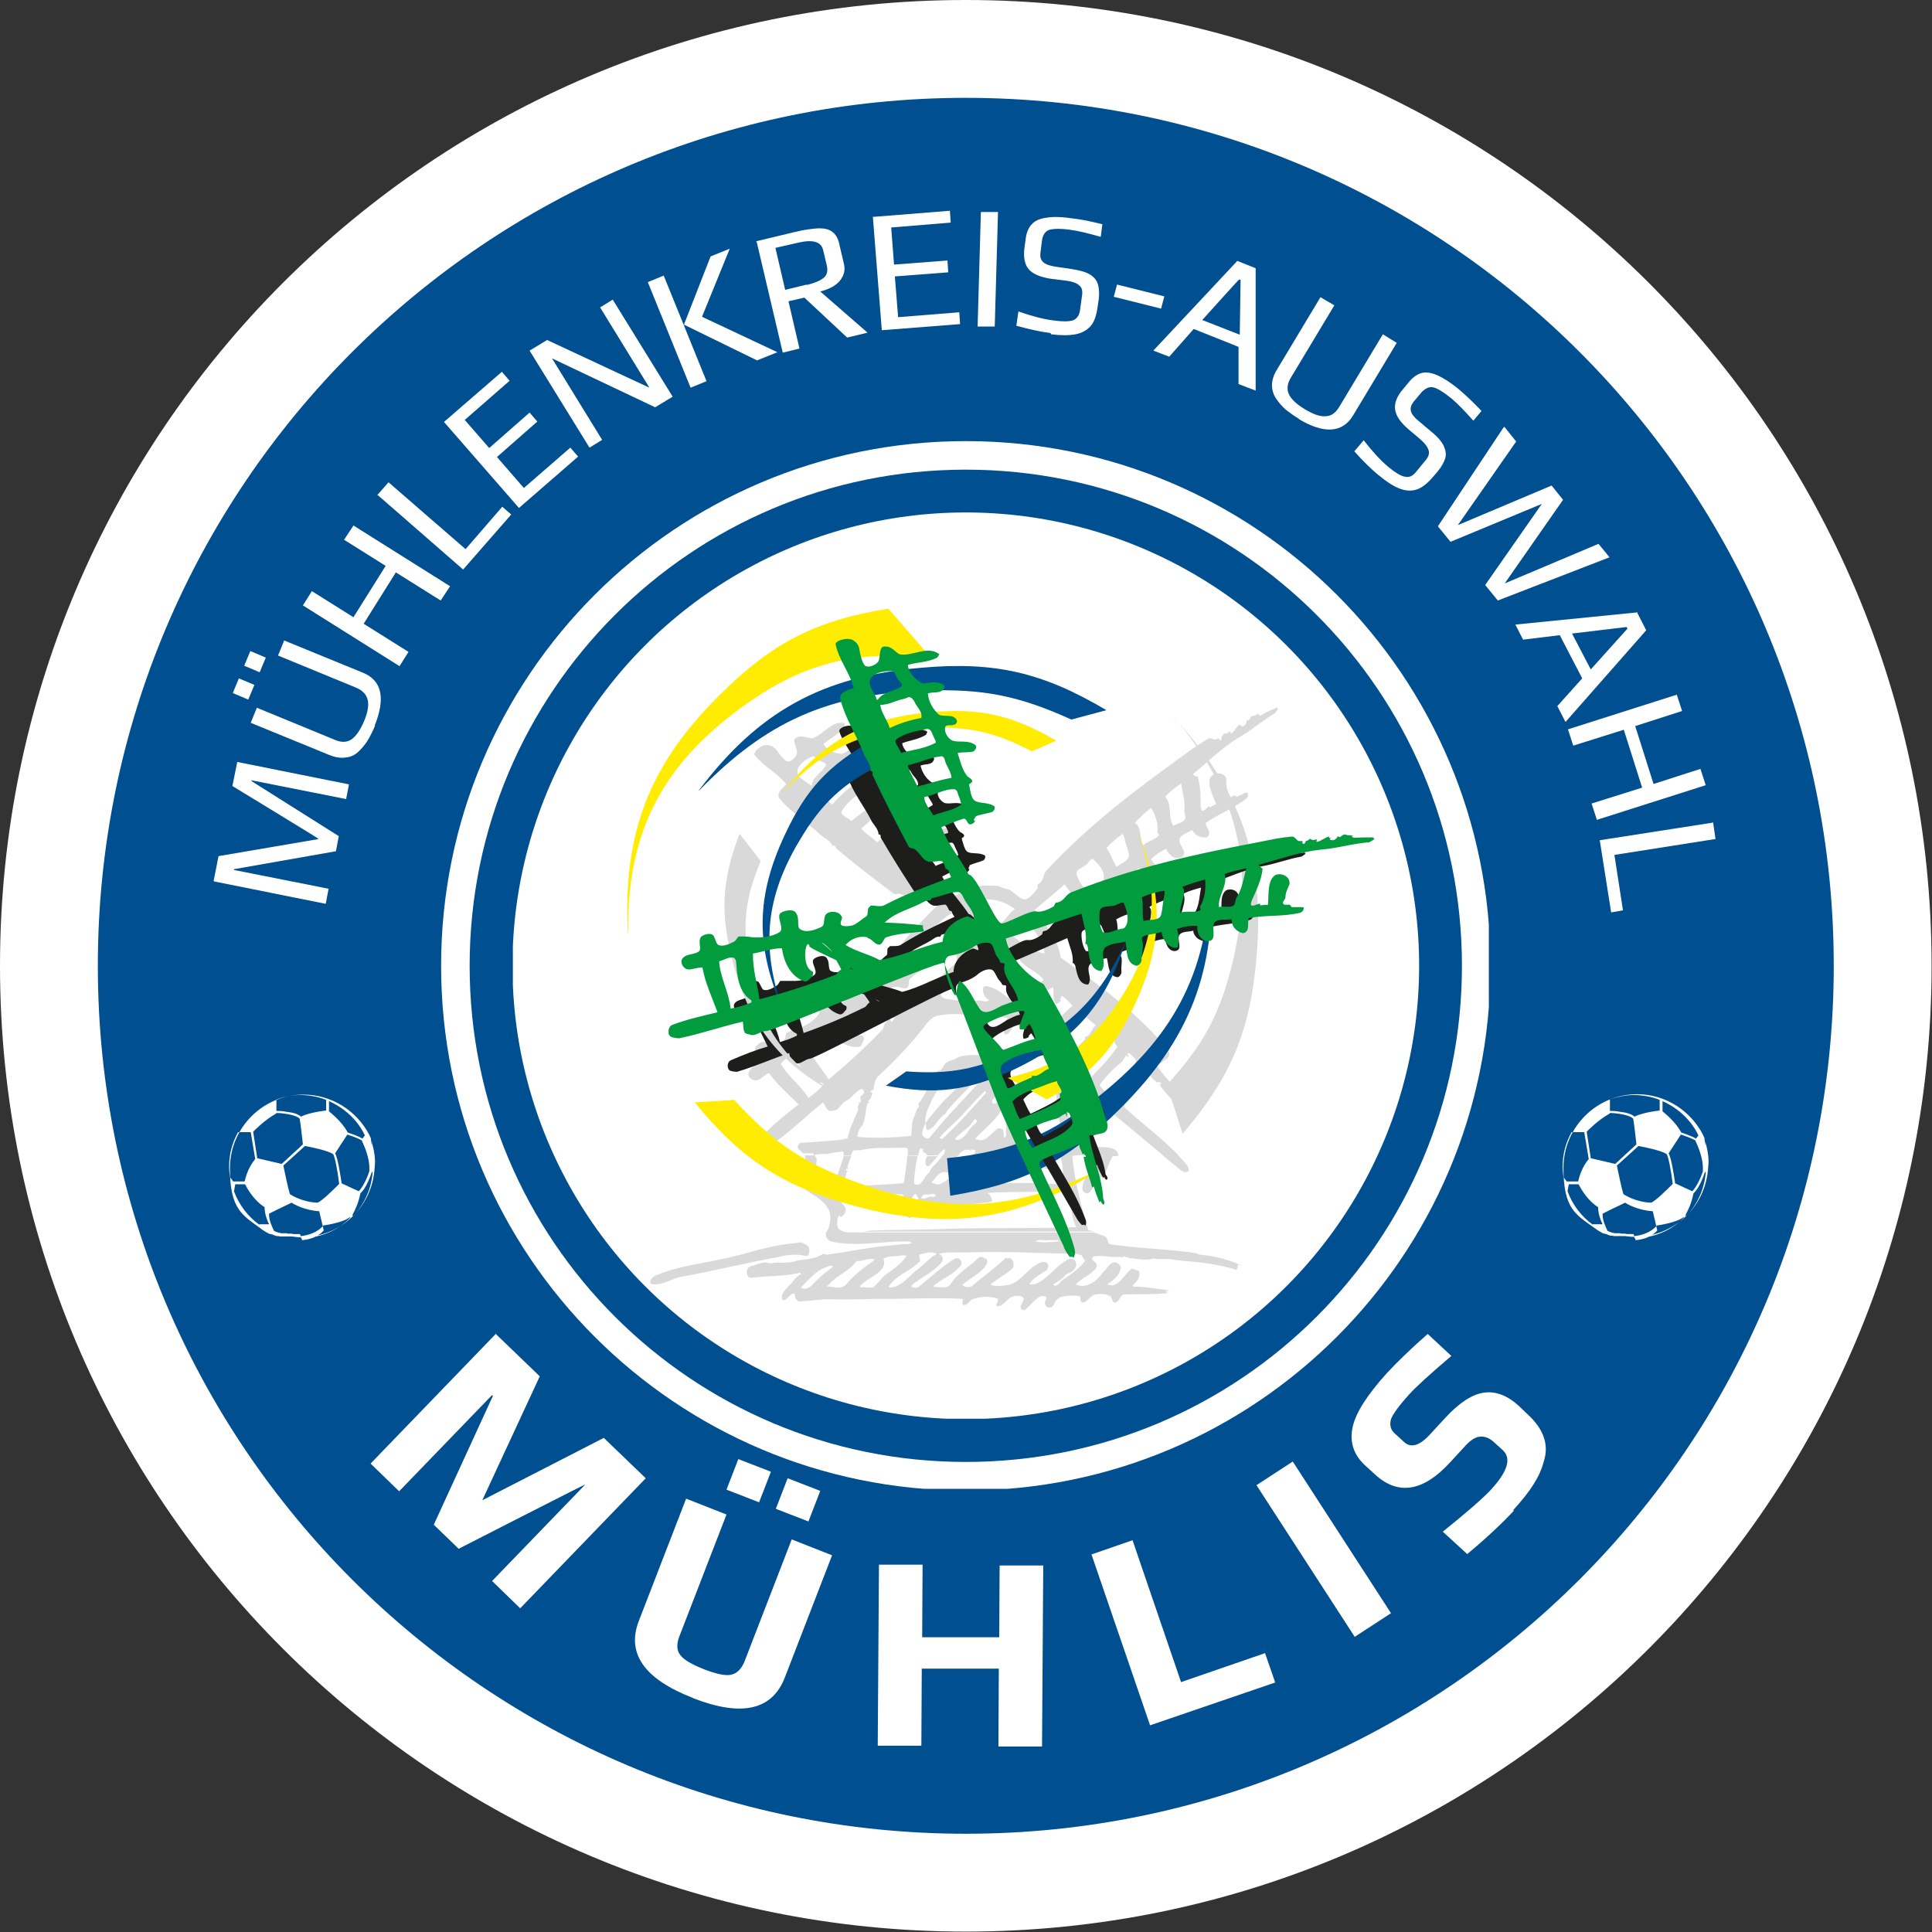 <?xml version="1.0" encoding="UTF-8"?>
<svg xmlns="http://www.w3.org/2000/svg" xmlns:xlink="http://www.w3.org/1999/xlink" id="Ebene_1" version="1.1" viewBox="0 0 473.9 473.9">
  <rect x="0" y="0" width="473.9" height="473.9" fill="#333333" stroke="none"/>
  <defs>
    <style>
      .st0, .st1, .st2 {
        fill: none;
      }

      .st3 {
        fill: #d9d9d9;
      }

      .st4 {
        fill: #1d1d1b;
      }

      .st1 {
        stroke-width: 24px;
      }

      .st1, .st2 {
        stroke: #fff;
      }

      .st2 {
        stroke-width: 14px;
      }

      .st5 {
        clip-path: url(#clippath-1);
      }

      .st6 {
        clip-path: url(#clippath-3);
      }

      .st7 {
        clip-path: url(#clippath-2);
      }

      .st8 {
        fill: #fff;
      }

      .st9 {
        fill: #009c3d;
      }

      .st10 {
        fill: #ffec00;
      }

      .st11 {
        fill: #004f90;
      }

      .st12 {
        clip-path: url(#clippath);
      }
    </style>
    <clipPath id="clippath">
      <rect class="st0" x="125.8" y="125.7" width="222.3" height="222.3"></rect>
    </clipPath>
    <clipPath id="clippath-1">
      <circle class="st0" cx="236.9" cy="236.9" r="111.2"></circle>
    </clipPath>
    <clipPath id="clippath-2">
      <rect class="st0" x="108.2" y="108.2" width="257" height="257"></rect>
    </clipPath>
    <clipPath id="clippath-3">
      <path class="st0" d="M236.9,108.2c-71.1,0-128.7,57.6-128.7,128.7s57.6,128.7,128.7,128.7,128.7-57.6,128.7-128.7-57.6-128.7-128.7-128.7Z"></path>
    </clipPath>
  </defs>
  <circle id="Blauer_Hintergrund" class="st11" cx="236.9" cy="236.9" r="224.9"></circle>
  <path id="Kontur_außen" class="st1" d="M236.9,12C112.7,12,12,112.7,12,236.9s100.7,224.9,224.9,224.9,224.9-100.7,224.9-224.9S361.2,12,236.9,12Z"></path>
  <g class="st12">
    <g class="st5">
      <path class="st8" d="M125.8,125.7h222.3v222.3H125.8V125.7Z"></path>
    </g>
  </g>
  <g class="st7">
    <g class="st6">
      <path class="st2" d="M236.9,108.2c-71.1,0-128.7,57.6-128.7,128.7s57.6,128.7,128.7,128.7,128.7-57.6,128.7-128.7-57.6-128.7-128.7-128.7Z"></path>
    </g>
  </g>
  <path id="Fußball_rechts" class="st8" d="M418.2,281s0,0,0-.1c0,0,0,0,0-.1s0,0,0-.1c0,0,0,0,0-.1,0,0,0,0,0-.1,0,0,0,0,0-.1,0,0,0,0,0-.1,0,0,0-.1,0-.2,0,0,0,0,0,0,0,0,0,0,0,0,0,0,0,0,0,0,0,0,0,0,0,0,0-.1,0-.3-.1-.4,0,0,0,0,0,0,0,0,0,0,0-.1,0,0,0-.1,0-.2,0,0,0-.1,0-.2-.1-.3-.3-.6-.4-.9-3-5.8-9.1-9.9-16.1-9.9-10,0-18.1,8.1-18.1,18.1s3,11.4,7.6,14.7c0,0,0,0,0,0,.5.4,1,.7,1.5,1,0,0,.1,0,.2.1.1,0,.2.1.3.2,0,0,0,0,0,0,0,0,.2,0,.3.1h0c0,0,0,0,0,0,0,0,.1,0,.2,0,0,0,.2,0,.2.1,0,0,.1,0,.2,0,.1,0,.3.1.4.2,0,0,.2,0,.3.1.1,0,.2,0,.3.1,0,0,.2,0,.2,0,0,0,.1,0,.2,0,.1,0,.3,0,.4.1,0,0,0,0,.1,0,0,0,.2,0,.3,0,0,0,0,0,.1,0,0,0,.2,0,.2,0,0,0,.2,0,.2,0,0,0,.2,0,.3,0,0,0,.2,0,.2,0,0,0,0,0,.1,0,.1,0,.2,0,.3,0,0,0,.2,0,.2,0,0,0,.1,0,.2,0,0,0,0,0,0,0,0,0,0,0,.1,0,0,0,0,0,0,0,0,0,.1,0,.2,0,.1,0,.2,0,.3,0,.8.1,1.6.2,2.4.2h0c9.6,0,17.5-7.5,18-17.1h0c.3-2.2-.2-4.5-.7-6.2ZM416.6,278.5l-.6.8c-.9-.6-3-1.3-3.6-1.5-.9-1.7-2.5-3.5-4.6-5.2v-2.5c3.8,1.7,7,4.6,8.8,8.4ZM408.8,283.1c.4.4,1.1,4,1.5,7.3-1.2,1.2-4.2,4.2-5.3,4.6-3.8-.1-6.7-2-6.8-2.1h0c-.4-1.2-1.4-6-1.6-7l5.3-4.8c1.7.3,5.9,1.2,6.9,2h0ZM395.1,269.6c1.8-.6,3.7-1,5.7-1s4.4.4,6.3,1.2v2.6c-3.6.4-5.6,1.2-6.2,1.5-.6-.6-1.8-1-3.6-1.2-1-.2-1.9-.2-2.4-.2v-2.8ZM394.8,273c1.4,0,4.9.4,5.8,1.4.2.9.7,5.4.8,6.3l-5.2,4.8-6-1.4-1-6.5c.5-.5,2.7-2.8,5.7-4.5ZM383.5,288.8c-.1-.9-.2-1.8-.2-2.7,0-3.1.8-5.9,2.2-8.4h3.1s1.1,6.6,1.1,6.6c-.5.6-1.9,2.4-2.6,5.5h-2.8c0,0-.8-1.1-.8-1.1ZM390.7,300.4c-2.8-2-5-4.9-6.2-8.2l.3-1.7h2.4c.6,1.1,2.2,4,4.8,5.6,0,1.6.6,3.2,1.1,4.2h-2.4ZM400.7,302.7h0c0,0-.1,0-.2,0,0,0-.2,0-.2,0,0,0-.1,0-.2,0,0,0-.2,0-.2,0,0,0,0,0-.2,0,0,0,0,0,0,0,0,0-.2,0-.3,0-.2,0-.5,0-.8-.1,0,0-.1,0-.2,0,0,0-.1,0-.2,0,0,0-.1,0-.2,0,0,0-.1,0-.2,0-.1,0-.3,0-.4-.1,0,0-.2,0-.3,0,0,0-.2,0-.2,0,0,0-.2,0-.2,0,0,0-.1,0-.2,0,0,0-.1,0-.2,0,0,0-.1,0-.2,0,0,0,0,0,0,0,0,0,0,0,0,0-.1,0-.2,0-.3-.1,0,0,0,0-.1,0,0,0,0,0-.1,0,0,0,0,0,0,0,0,0,0,0-.1,0-.1,0-.3-.1-.4-.2,0,0-.1,0-.2,0,0,0,0,0,0,0,0,0,0,0,0,0,0,0,0,0,0,0-.1,0-.3-.2-.4-.2,0,0,0,0,0,0,0,0-.1,0-.2-.1,0,0,0,0,0,0h0s0,0,0,0c-.4-.9-1.3-2.6-1.2-4.2l2-1h0c1.4-.7,3-1.4,3.5-1.7.6.4,3.3,1.9,6.8,2.1.3,1.3,1,4.1,1.1,4.7-.3.4-1.8,2.1-5.3,2.4ZM400.9,303.7v-.5c3.6-.4,5.1-2.1,5.5-2.6.8-.1,5.1-.8,6.6-2.1v.2c-3,3.1-7.3,5-12.1,5ZM410.9,290.3c-.2-1.4-.9-6.2-1.6-7.4l3-4.6c1.6.5,3.3,1.2,3.6,1.5,0,0,0,.2.1.3.5,1.1,1.7,3.9,1.7,6.3h0c0,.3,0,.5,0,.7v.2s0,0,0,0c-.4,1.3-1.5,3.8-2.6,4.9-1.1-.5-3.5-1.6-4.1-1.9ZM413.5,298.3v-.2c-.1,0,0-.1,0-.2.6-1.1,1.4-2.7,1.9-5.2,1.5-1.3,2.6-4.6,2.8-5.2h.2c-.3,4.2-2.1,8-4.8,10.8Z"></path>
  <path id="Fußball_links" class="st8" d="M91.1,281s0,0,0-.1c0,0,0,0,0-.1s0,0,0-.1c0,0,0,0,0-.1,0,0,0,0,0-.1,0,0,0,0,0,0,0,0,0,0,0,0,0,0,0,0,0-.1,0,0,0-.1,0-.2,0,0,0,0,0,0,0,0,0,0,0,0,0,0,0,0,0,0,0,0,0,0,0,0,0-.1,0-.3-.1-.4,0,0,0,0,0,0,0,0,0,0,0-.1,0,0,0-.1,0-.2,0,0,0-.1,0-.2-.1-.3-.3-.6-.4-.9-3-5.8-9.1-9.9-16.1-9.9-10,0-18.1,8.1-18.1,18.1s3,11.4,7.5,14.7c0,0,0,0,0,0h0c0,0,.6.5,1.5,1,0,0,.1,0,.2.1,0,0,.2.1.3.2,0,0,0,0,0,0,0,0,.2,0,.3.1h0c0,0,0,0,0,0,0,0,.1,0,.2,0s.2,0,.2.1c0,0,.1,0,.2,0,.1,0,.3.1.4.2,0,0,.2,0,.3.1.1,0,.2,0,.3.1,0,0,.2,0,.2,0,0,0,.1,0,.2,0,.1,0,.3,0,.4.1,0,0,0,0,.1,0,0,0,.2,0,.3,0,0,0,0,0,.1,0,0,0,.2,0,.2,0,0,0,.2,0,.2,0,0,0,.2,0,.3,0,0,0,.2,0,.2,0,0,0,0,0,.1,0,.1,0,.2,0,.3,0,0,0,.2,0,.2,0,0,0,.1,0,.2,0,0,0,0,0,0,0,0,0,0,0,.1,0,0,0,0,0,0,0,0,0,.1,0,.2,0,.1,0,.2,0,.3,0,.7,0,1.4.2,2.2.2h.3c9.6,0,17.5-7.5,18-17.1h0c.3-2.2-.2-4.5-.7-6.2ZM89.5,278.5l-.6.8c-.9-.6-3-1.3-3.6-1.5-.9-1.7-2.5-3.5-4.6-5.2v-2.5c3.8,1.7,7,4.6,8.8,8.4ZM81.7,283.1c.4.4,1.1,4,1.5,7.3-1.2,1.2-4.2,4.2-5.3,4.6-3.8-.1-6.7-2-6.8-2.1h0c-.4-1.2-1.4-6-1.6-7l5.3-4.8c1.7.3,5.9,1.2,6.9,2h0ZM68,269.6c1.8-.6,3.7-1,5.7-1s4.4.4,6.3,1.2v2.6c-3.6.4-5.6,1.2-6.2,1.5-.6-.6-1.8-1-3.6-1.2-1-.2-1.9-.2-2.4-.2v-2.8ZM67.7,273c1.4,0,4.9.4,5.8,1.4.2.9.7,5.4.8,6.3l-5.2,4.8-6-1.4-1-6.5c.5-.5,2.7-2.8,5.7-4.5ZM56.4,288.8c-.1-.9-.2-1.8-.2-2.7,0-3.1.8-5.9,2.2-8.4h3.1s1.1,6.6,1.1,6.6c-.5.6-1.9,2.4-2.6,5.5h-2.8c0,0-.8-1.1-.8-1.1ZM63.6,300.4h0c-2.8-2-5-4.9-6.2-8.2l.3-1.7h2.4c.6,1.1,2.2,4,4.8,5.6,0,1.6.6,3.2,1.1,4.2h-2.4ZM73.6,302.7h0c0,0-.1,0-.2,0,0,0-.2,0-.2,0,0,0-.1,0-.2,0,0,0-.2,0-.2,0,0,0,0,0-.2,0,0,0,0,0,0,0,0,0-.2,0-.3,0-.2,0-.5,0-.8-.1,0,0-.1,0-.2,0,0,0-.1,0-.2,0,0,0-.1,0-.2,0,0,0-.1,0-.2,0-.1,0-.3,0-.4-.1,0,0-.2,0-.3,0,0,0-.2,0-.2,0,0,0-.2,0-.2,0,0,0-.1,0-.2,0,0,0-.1,0-.2,0,0,0-.1,0-.2,0,0,0,0,0,0,0,0,0,0,0,0,0-.1,0-.2,0-.3-.1,0,0,0,0-.1,0,0,0,0,0-.1,0,0,0,0,0,0,0,0,0,0,0-.1,0-.1,0-.3-.1-.4-.2,0,0-.1,0-.2,0,0,0,0,0,0,0,0,0,0,0,0,0,0,0,0,0,0,0-.1,0-.3-.2-.4-.2,0,0,0,0,0,0,0,0-.1,0-.2-.1,0,0,0,0,0,0h0s0,0,0,0c-.4-.9-1.3-2.6-1.2-4.2l2-1h0c1.4-.7,3-1.4,3.5-1.7.6.4,3.3,1.9,6.8,2.1.3,1.3,1,4.1,1.1,4.7-.3.4-1.8,2.1-5.3,2.4ZM73.8,303.7v-.5c3.6-.4,5.1-2.1,5.5-2.6.8-.1,5.1-.8,6.6-2.1v.2c-3,3.1-7.3,5-12.1,5ZM83.8,290.3c-.2-1.4-.9-6.2-1.6-7.4l3-4.6c1.6.5,3.3,1.2,3.6,1.5,0,0,0,.2.1.3.5,1.1,1.7,3.9,1.7,6.3h0c0,.3,0,.5,0,.7v.2h0c-.4,1.3-1.5,3.8-2.6,4.9-1.1-.5-3.5-1.6-4.1-1.9ZM86.5,298.3v-.2c-.1,0,0-.1,0-.2.6-1.1,1.4-2.7,1.9-5.2,1.5-1.3,2.6-4.6,2.8-5.2h.2c-.3,4.2-2.1,8-4.8,10.8Z"></path>
  <g id="Mühle">
    <path class="st3" d="M202.6,302.4c0,0,0,.2,0,.3,0,.4,0,.8.3,1.1s.5.6.9.7c6.2,1.4,12.1,0,18.3,0,.6,0,1.2,0,1.6.4-1.1.5-2.3.1-3.3.4-2.3.3-4.8.4-7.1.8l-4.4.7c-1.9.4-3.8.6-5.7.9-.2.2-1-.1-1.2-.2-2,1.4-4.3,1.3-6.4,1.7-1.5.5-3,.6-4.6.5-1-.1-1.9.4-2.9,0-1.2-.2-2.3.5-3.6.8-.4,0-.8.3-1.1.7-.6,1.2,0,2.4,1.2,2.2,4-.5,7.8-.3,11.6-1.2.2,0,.4.3.2.4-1.1.5-1.6,1.4-2.3,2.2-1,1.1-2.5,2.2-2.3,3.6.4,1.7,1.8-1,2.8-1.1.6-.1.3.7.5,1.1.3.7,1.1,1,1.5.8,2.5-.1,4.8-.6,7.2-.5,5.3.2,10.3-.2,15.6-.1,5.6-.1,11.1-.3,16.6,0,.6,0-.4,1.6.4,1.5,1,.1,1.6-1.4,2.4-1.5,1.9-.6,4-.7,5.8-.1.8.3-.9,1.9.2,1.9,1.2,0,2-1.6,3.4-2.3.9-.3,2.1-.4,2.7.1.7.7-.8,1.7-.5,2.8.2.2.8.5,1,.3,1.4-1.1,2.4-2.6,3.9-3.4.4,0,1.2,0,1.4.4,0,.4-.5,1-.4,1.4.1.8.7,1.1,1.5,1,.7-.3.8-1.2,1.2-1.7.5-.4.9-.9,1.8-1,1.3-.2,2.6-.3,3.9-.1.6,0,0,1,.6,1.5.2.2.6,0,.8,0,.9-.5,1.4-1.5,2.3-1.8,1.3-.3,2.7-.3,3.9.3.6.3.4,1.9,1.4,1.6.9-.3,1.1-1.9,2.1-2,3.9-.1,7.8.1,11.5-.4-.6,0-1.1.3-1.2-.3,0-.4.6,0,.7-.3-2.8-.3-5.6-.9-8.7-.9-.2,0-.2-.2-.2-.4.9-.7,1.7-1.8,1.6-2.9,0-.2-.1-.8-.7-.7-.4,0-.8-.5-1.2-.4-2,1.4-3.3,5.1-6,3.8,1.6-1,2.9-2.1,3.3-3.9,0-.8-.5-1.1-1.1-1.4-1.2-.4-2,1-2.7,1.9l-.5.4c-1.5,2.3-4.2,4.2-6.7,3.1,1.4-1.7,3.8-2.4,5-4.1.5-1-.4-1.5-1-2,0-.2-.1-.6.3-.8,2.1-.4,4.1.3,6.1.1.2,0,.8-.1,1,.3,0-.2,0-.4.3-.4.6,0,1.2.4,1.6.4,1.8.2,3.6.6,5.3.2.7-.3,1.4.2,2,0,1.2,0,2.3,0,3.5.2l2.4.3c4.5.3,8.7.9,13,2.2q0-.2,0-.4c.1-.2.3-.3.5-.2-.3-.1-.4-.3-.4-.4.3-.6.6,0,1.2,0-3.2-1.5-6.6-2.4-10.1-2.7-.4,0-.8-.3-1.2-.4-7-1.1-14-1.1-21.1-2.2-.6,0-.4-1.5-1.4-2-.8-.3-1.7-.6-2.6-.9h-57c-1,0-2.1,0-3.1,0h-5.9ZM259.5,304.5c-1.9.2-3.7.4-5.5,0,.9-.7,1.9-.1,2.9-.3.8-.1,1.6.2,2.5-.1,0,.2.8.5.2.4ZM196.4,315.9c1.9-2,3.6-4.1,6.1-5,.7-.3,1.3-.7,1.9-.2-1.4,1-2.7,2-3.9,3.2-1.2,1.1-2.2,2.8-4.1,2ZM203,315.7c-.6,0,.3-.6.5-.8,1.9-2.2,4.9-3.1,6.6-5.6,1.6.2,3.2-1,4.5-.3-2.5,1.8-5,3.6-6.9,5.9-1.2,1.5-3.2.8-4.8.6h0ZM214.5,315.6c-.7.5-2,0-3.3.2-.2,0-.2-.2-.2-.4,1.9-2.2,6.9-3.3,5.7-6.7,1.5-.8,3.1-.4,4.8-.8.2,0,1,.1.8.3-1.3,1.9-3.2,3.1-5.1,4.5-1.1.9-1.9,2.2-2.8,2.9h0ZM219.6,315.6c-.4.1-1.9.4-1.6,0,1.8-2.9,5.2-3.7,7.5-6.1.5-.6-.4-1.7.2-1.8,1.3-.3,2.8-.9,4.1-.1-1.7.8-3,2.5-4.5,3.6-2,1.4-3.3,3.5-5.7,4.4h0ZM260.2,314.5c-.5.4-1.2,1.3-1.9.6.9-.7,2.2-1.2,3-2.3.3-.4.9-.5,1.3-.7.7-.4,1.1-1,1.4-1.7,0-.6-.2-1.5-1-1.6-.6,0-1.1,0-1.5.4-2.9,1.7-4.7,4.8-7.7,5.8-.4.1-1.5.2-1.2-.2.8-1.3,2.5-2.2,4.1-3.2.3-.4.5-1,.4-1.4-.8-1.5-2.7-.1-3.8.6-2,1.6-3.5,3.9-6.1,4.4-1.5.2-2.9.5-4.3-.1,1.8-1.4,3.6-2.4,5.4-3.9.2-.2.3-.4.3-.6,0-.2,0-.5,0-.7,0-.2-.1-.5-.2-.7-.1-.2-.3-.4-.5-.5-.4-.3-.9.3-1-.3-2.5,2.4-5.5,4.5-8.2,6.8-.5.6-1.7.8-2.7,0,1.9-1.8,4.6-2.7,5.9-5,.3-.4.4-1.4-.2-1.5-.6-.3-1.3-.8-2.1.2-2.3,2.2-4.9,3.5-6.5,6.2-1,1.1-2.5.5-3.8.6-.2,0-.4-.3-.2-.4,2.3-1.8,4.8-2.7,6.6-4.9.5-.8-.3-2.3-1.6-1.6-3.1,1.9-5.7,4.4-8.6,6.7-.3.4-1.1.5-1.7.2-.2,0-.4-.3-.2-.4,2.5-2.2,5.5-3.2,7.5-5.9.5-.8-.2-1.5-.8-1.9,2.3-.5,4.7-.2,7.2-.3,9.3-.3,18,.2,27,.4.2,0,.2.2.2.4,0-.2.2-.2.4-.2.6.3.5,1.1,1.1,1.4-1.7,2.3-3.9,3.6-6.2,5.2h0Z"></path>
    <path class="st3" d="M197.3,283.4c.6.6,0,2,0,3-.3.6-1-.1-1.4,0-.9.3-1.2,1.5-.9,2.4.7,1.3,1.8,2.3,2.9,3.2,2.1,1.5,4.2,2.4,5.4,4.8.7,1.3.3,2.9,0,4.3,0,.3-.5.8-.6,1.3h5.9c-.9,0-1.7-.3-2.5-.7-1-.5-.9-2.4-.4-3.5.2,0,.4.1.6.3.4-.2.7-.5.9-.9.2-.4.3-.8.2-1.2-.3-.9-1.3-1.4-1.2-2,0-2.5,1-4.6,1.5-7,.2,0,.2.2.2.4,0-.2,0-.4,0-.6-.2,0-.4,0-.4-.3s.4-.2.6-.1c-.4-.5-.1-.8,0-1.2.2-.7.4-1.4.8-2.1h-1.9c-1,3-2,5.8-2.6,8.8,0,.4-.6.1-.8,0-.9-1.1-2.5-1.3-3.2-2.6-.8-1.7,0-3.7-.1-5.6l-.5-.7h0-2.4,0ZM222.6,283.4c-.2,2.3-.6,4.5-.9,6.8-4.6.5-9.1.3-13.5,1.2-.3.2-.7.4-.9.7-.3.8,0,1.8.6,1.9,1.8.6,3.7-.4,5.6-.5,2.7,0,5.2-.8,7.8-.5.4,0,.3.7.3,1.1.2.4.5.7.9,1.1-1.1.5-1.5,1.9-.7,2.6.6.5,1.1,1.2,1.7.8.4-.4.8-.7,1.3-.9,6-1.9,12.1-2,18.4-2.9.4-.2-.2-1.7-1-2.2,6.4-.4,12.7,0,19.2-.7,1.5,2.8,1.1,6.3,2.6,9.1-10.5.4-20.7.1-31.4.4-6.2.3-11.9.2-18.1.4-1,0-2,.2-3,.3h57c-.5-.1-1-.3-1.6-.4-1.7-6-3.4-12.1-3.9-18.5h0s-3.2,0-3.2,0c1.2,2,.6,4.3,1.3,6.6,0,.2,0,.8-.3.8-8.5-.8-16.8-.2-25.4-.4-.2,0-.4-.3-.2-.4,1.1-.9,1.9-1.8,2.8-2.9.4-.2.9-.7,1.4-1.3.5-.6,1.1-.9,1.6-1.4.2-.3.4-.6.6-.8h-3.6l-.2.2c-2.3,2.4-3.9,5.1-6.7,6.6-.4.3-.9.4-1.3.3s-.9-.2-1.3-.5c.9-.9,1.7-2.3,2.8-2.5.8-.1,2,.5,2.3-.3.3-.6-.6-1.7,0-2.3.4-.5.9-1,1.3-1.5h-3.7c-.7,1.1-1.6,2-2.6,3-.2.2-.3.6-.5,1-.5.6-1.2,1.1-1.5,1.9-.3.4-.8,1.2-1.4,1.3-.4,0-.8.1-1-.5.1-2.2.4-4.4.9-6.6h-2.7,0ZM227.5,283.4c0,0,0,.1,0,.2-.3.3-.5.7-.5,1.1,0,.4,0,.8.2,1.2.6.5,1.1-.3,1.5-.8.5-.6.9-1.1,1.4-1.5h-2.6ZM243.2,283.4c-.6,1.6-.9,3.9,1,4.3,0-.2,0-.4.3-.4,1.2.3.4,1.9,1.5,2.4,0-.4.6,0,.7-.3.8-2,.5-4.3,1.5-6h-4.9,0ZM255.3,283.4c.1,1.4.1,3.2,1.5,3.3.8.1,1.4-1.5,1.5-2.5-.1-.3-.2-.6-.3-.9h-2.7ZM267.6,283.4c.6.1,1.2.3,1.8.4.4,0,.1.6,0,1-1.3,2.3-4,4-3.9,6.9,0,.3.2.6.5.8.3.2.5.3.9.2,1.1-.7,1.5-2.1,2.2-3,.8-.6,1.5-1.4,2.1-2.2.6-1.2.9-2.4,1.5-3.5,0-.6,1.3-.3,1.5-.6h-6.5ZM285.2,283.4c1.1.9,2.2,1.8,3.3,2.7.7.7,1.4,1.2,2.3,1.5.2,0,.5-.6.8-.1,0-.7-.1-1.4-.6-1.9-.7-.8-1.3-1.5-2-2.2h-3.8ZM225.4,294c-.4.2-.9.5-1.3.5-.2,0-.4-.3-.4-.5.3-.6.3-1.2,1-1.1.2.2.3.9.7,1.1ZM227.1,293c.6.1,1.1,0,1.7-.2.3,0,.6.3.8.5-.5.4-1.1.3-1.5.2l-1.3.5c-.2,0-.8.1-.8-.3.3-.4.5-.8,1.1-.7h0Z"></path>
    <path class="st3" d="M199.6,283.4c1.3-.6,2.6-.1,4.1-.5,1.1-.3,1.9-.2,2.9-.5,0,0,.4.3.4.5s-.1.3-.2.5h1.9c.1-.3.3-.6.4-.9.3-.6,1.3-.2,2.1-.4,3.4-.8,6.6-.4,10.1-.6.6,0,1.4,0,1.4.4,0,.5,0,1-.1,1.5h2.7c0-.5.2-1,.3-1.5,0-.2.4-.2.6-.1.4,0,.2.4.1.6.3.4,1.2.6,1.1,1h2.6c.5-.5.9-.9,1.4-1.4.2-.2.4,0,.4.3-.1.4-.3.8-.5,1.2h3.7c.8-1.1,1.8-2,3.2-1.2,0-.2,0-.4.3-.4.2.4.8,0,.8.5-.2.4-.6.8-.9,1.1h3.6c.3-.4.7-.7,1.1-1,.2,0,.6,0,.6.3-.1.2-.2.5-.3.7h4.9c.2-.3.3-.5.6-.7.5-.6,1.9,0,2.9,0,1.2,0,2.4.3,3.7,0,0,.2,0,.5,0,.7h2.7c0-.3,0-.5.3-.6.6,0,1.4,0,1.6.4v.2h3.3c1.5-.3,3-.3,4.4,0h6.6s0,0,0,0c-.5-2.9-4.5-1.8-6.7-2.3-1.5-.4-3.1-.6-4.7-.4-1.2-5.7-.8-11.6-2.2-17.3l.5-.4c8.3,7.4,15.9,13.5,24,20.3h3.8c-3.8-3.9-7.8-6.9-12-10.6-.5-.7-1.7-1-1.2-2,1.7-2.5,4.2-4.4,6.2-7,.5.9,1.3,1.2,1.8,1.9,0-.2,0-.4.3-.4,0,.4.6,0,.6.5,0,.2-.2.2-.4.2,1.2,2,3.2,3.7,4.7,5.5,0-.2.1-.3.3-.4.9,1.1,1.8,1.9,2.7,2.8,0-.2,0-.4.3-.4.2.3.5.4.8.5.5-.6-.5-1.1-.7-1.3-2.3-4.4-6.1-7.3-8.7-11.3-.2-.2.9-.5,1.1-.7.7-.7,1.8-1,1.9-2,.1-1-.8-1.9-1.3-2.4-7.4-8.5-16.2-14.9-25.3-21.4-.7-4.6-3.7-8.1-6.4-11.7,2.5-2.2,5-4.1,7.3-6.3,1.2,1.8,3.2,3.7,3.6,5.8.4-.2.6.3.8.3,1.2,1.8,2.5,4.6,5.1,3.7.7-2-1.8-3.3-1.4-5.1.6-1.4,2.3-2.2,3.7-3.2,1.2,1.8,1.9,4.3,4.5,3.8.4-.2.7-.9.6-1.6-.7-1.3-.7-2.6-1.4-3.7-.4-.5-.9-.9-.4-1.5.9-.9,2.2-1.6,3.2-2.5,1,1.6,2.5,2.4,4.2,2,.2-.2.7-.3.5-.8-.5-1.3-.9-2.4-1.8-3.3,1.1-1.1,2.4-2,3.8-2.6.6,1.7,2.5,3,3.9,1.9s-.9-2.8-.7-4.2c.3-1.2,2-1.6,3.1-2.3.2.3.4.6.7.9.3.3.6.5.9.6s.7.2,1,.3c.4,0,.7,0,1.1,0,1.2-1.1-.1-2.3-.4-3.5,3.2-2.3,6.8-3.5,10-6,.3-.3.5-.7.4-1.2,0-.2-.2-.2-.4-.3-.7.3-1.5.6-2.2,1-.2,0-.4,0-.6-.3-.4,0-.9.5-1.3.5-.8-.1-.3-1.1-.4-1.5-.5-1.1-.4-2.1-.4-3.1-.6-1.9-3.3-1.4-3.9-.3-.9,1.9.7,4.4,1.4,6.6-.6.2-1.1.4-1.5.8,0-.2-.2-.4-.4-.3-.5.4-.7.9-1.4,1.1-.4,0-.3-.7-.5-.9,0-2.7,0-5.1-.7-7.5-.2-.2-.8,0-1.2-.6,3.7-3,6.9-6.3,11.1-8.9,3.3-1.8,5.8-4.2,9.1-6.1.3-.4.5-.8.8-1.1-.2,0-.4,0-.4-.3-1.3.7-2.6,1.1-3.9,2-.2,0-.6.1-.6-.3l.2-.2c-.6.1-1.1.7-1.7.6-.6.1-.6,1.4-1.4,1.1,0,.8-.4,1.4-1.2,1.5-.2,0-.2-.4,0-.6-.2,0-.3.8-.6.1-.7.5-1.2,1.7-1.9,2.2-.4.2-.1-.6-.4-.5-.4.2-.7.7-1.3.5-.4,0-.3.6-.7.7-.2.2.1.8-.3,1-.4.2-.3-.7-.6-.5s-.4.2-.7.3c-.6.1-1.2-.6-1.8-.2-1.9,1.2-3.8,2.4-5.6,3.8-12.4,8.9-23.4,17.2-34,28.5-1,1.1-.5,2.6-2.1,3.4-.2.2,0,.8-.1,1-.8,1.1-1.9,2.4-3,2.7-1.4,0-2.5-1.5-3.8-2.3-.8-.3-1.8-.4-2.6-.9-1-.3-2.3,0-3.3-.2-.8,0-1.9.2-2.9.5-1.7.2-3,1.3-4.7,1.9-3.2-2.4-7.1-4.2-10-7,1.2-1.3,2.4-2.6,3.8-3.9.7-.3,1.1.8,1.8.6.4-.2.7-.5.8-1.2-.2,0-.4,0-.4-.3s0-.6,0-.8c.9-.9,2-1.6,3-2.5.3-.6.2-1.4-.5-1.3-1.4-.2-3,.9-4.2.7-1-.1-1.8-1.7-2.7-2.8,0-.2.5-.6.3-1-.3-.5-1.2-.3-1.6-.6-1.5-.8-2.8-2.4-4-3.8.9-.7,2.2-1,3.1-1.9.3-.4.3-1.2-.2-1.5-2-.4-3.4,1-5.1,1.2-1,0-2.8-1-2.8-2.2,0-.6,1.3-.7,1.8-1.4.3-1-.7-1.3-1.5-1.2-1.1.3-2,1-2.8.9-1.8-.5-3.3-1.6-4.3-3.2.9-.9,2.8-1.1,2.8-2.7-.1-.8-1.4-.6-2.2-.3-1.1.3-2,1.6-3.1,1.5-1.4-.2-3.4-.8-4.2-2.4,1.6-1.4,3.8-2.4,5.2-4.3,0-.2,0-.8,0-.8-3.2-.8-5.3,3-8,3.7-.8.1-2.3-.9-3.7-.2-1.5.4,0,2.4,0,3.7-.1,1-1.3,2.3-2.3,2.2-1-.3-2-1.9-2.7-2.8-.4-.5-.9-.9-1.5-1.1s-1.2-.2-1.9,0c-1.1.5-2.5,1.8-1.9,2.4,2.1,2.7,5.6,4.4,7.7,7.1-1.1.9-2.8,2.5-1.5,3.7,2.9,3.4,6.5,5.5,10,8.8.9.7,2.3,1.3,2.8,2.6.5-.4.8.3.8.5,4.8,4.1,9.3,7.5,14.2,11.2.4.3,1,0,1.2,0,1.2.2,2.3,1.1,3.5,1.3,1,.1,1.9-.8,3-1.3.5-.4,1.2.4,1.7,1h.8c.3.8,1.3,1.1,1.1,1.3-4,4-7.5,7.5-10.9,12-.7.7-1.7.8-2.6,1.3,0,.2,0,.4-.3.6,0,.6.5,1.3.4,1.9-.8,1.1-1.1,2.3-2,3.2-.7.5-1.5,1-2.2,1-.8,0-.4-1.5-.8-1.7-1.1-1-2.8-.1-3.4.8-.5,1,.7,2.4.2,3.1-1,1.3-2.6,3-4.4,2.5-.8-.3-1-2-1.9-2.7-.9-.9-2.5.1-3.2,1-1,1.3,2.1,2.7,1.5,4.1-1,1.7-3.3,3.1-5.2,3.7-1,.3-1.9.6-2.8,1.1-.3.4-.1,1-.4,1.4-.7.9-1.7,2.3-2.9,2.3-.6,0-1.1-1-1.9-1.5-.8-.3-1.7.4-2.2,1-1,1.1.9,2.6.8,3.4-.3,1.2-2.3,1.8-2.6,3-.6,1.2,1.2,2.4,2.2,1.9.9-.3,1.6-1.2,2.7-1.7,2.1,2.9,4.7,5.1,7.3,7.7-2.7,2.1-5.4,4.2-8,6.8-.2.2-.3.4-.3.7,0,.3,0,.5,0,.8,0,.3.2.5.4.7s.4.3.6.4c.7,0,1.3-.1,1.9-.4,4.1-3,7.6-6.5,11.4-9.5.5.7.6,1.5,1.4,2,.4.3.8,0,1.2,0,1.2,0,1.9-1.8,2.9-2.3,1.5-.6,2.4-2.6,4.1-3,0,0,.4.3.4.5.1.6-.3,1-.8,1.3-.3.6.5,1.3-.2,1.6,0-.1-.2-.3-.2-.4,0,.6,0,1-.4,1.4.4.5.1.8,0,1.2-.9,2.2-1.9,4.1-2.4,6.5-2.5.7-5.2.6-7.9.9l-3.1.2c-.2,0-.3,0-.5,0-.2,0-.3.2-.4.3-.1.1-.2.3-.3.4,0,.2,0,.3,0,.5.2.4.7.9,1.3,1.4,0,0,0,0,.1,0h2.4ZM289.7,192.1c.3,2.3,1.1,4.4.8,6.7,0,.8.4,1.5.2,2.1-.5,1-2,1-2.9,1.7-1.4-2.2-.2-5.2-2-7.2,1.2-1.3,2.5-2.2,3.9-3.2ZM282.4,198.2c1,1.8,1.8,3.8,1.5,5.9,0,.4.6.5.3.9-1,1.1-2.8,1.3-3.8,2.4-.8-1.5-.4-3.3-1.4-5.1,0,0-.6-.3-.6-.5,1.2-1.3,2.5-2.5,3.9-3.6h0ZM275.3,204.5c.2,0,.3.7.5.9.2,1.5.9,2.8,1.1,4.3.2,1.4-1.9,2-3,2.9-1.1-1.4-1.4-3.3-2.5-4.6,1.2-1.3,2.5-2.4,3.9-3.4ZM266.6,212c.5-.6,1.2-1.7,1.6-1.2,1.3,1.2,2.9,3,2.5,4.8,0,.4-1,.8-1.6,1.4-.7.7-1.9,1.8-2.4,1.5-1.1-.8-2.2-2.5-2.6-4-.3-1.3,1.6-1.7,2.6-2.6h0ZM198.3,192.3c-1.1-1-2.9-1.8-2.7-3,0-1.6,1.8-2.9,3.5-3.7.4-.3,1.2.4,1.7.8.6.5,2.2.7,1.7,1.4-.8,1.7-3,2.5-3.4,4.7,0,.6-.6-.3-.8-.3h0ZM204,197.3c-1.3-1.4-3-2.2-4-3.8,1.5-.6,2.5-1.9,3.7-3,.5-.4,1-.8,1.4-1.3.5-.4,1.3,0,1.6.4.9.9,2.5,1.1,3,2.6-2,1.5-3.9,3.2-5.5,5.1h0ZM208.8,201.4c-.9-.9-2.7-1.5-2.4-2.3,1.1-2.1,3.3-3.7,5.3-5.1.9-.3,1.4.4,1.9.9.5.5,1.5,1,1.1,1.4-1.7,2.3-3.9,3.4-6,5.2h0ZM211.3,203.2c2-1.6,3.7-3.7,5.9-5,.4-.2.8,0,1.2.6.9,1.1,2.3,1.5,2.9,2.8-2.2,1.6-4.1,3.4-6.1,5-1.3-1.2-2.8-2-3.9-3.3ZM221.2,211c-1.1-1-2.7-1.4-3.5-2.9,2-1.4,3.3-3.7,5.5-4.5.6-.1,1,.7,1.7,1.2.6.5,1.1,1.2,1.1,1.4-1.1,1.9-3,3.1-4.7,4.8ZM228.3,270.3c1.1-2.1,2.4-4.4,4.5-6.2,1.6-1.2,3.3-1.9,5.2-2.2l.4.5c-2.1,2.4-3.7,4.6-5.9,6.7-1.6,1.4-2.8,3.1-4.3,4.8-.5.6-.8,1.1-1.2,1.7.3.7,0,1.8.8,1.5,1.7-.6,2.2-2.8,4-3.8.2-.2.3-.5.5-.8,2.3-2.7,4.7-5.2,7.3-7.5.7-.5,1.2-1.5,2.2-1.4-4.6,5.4-9.4,9.9-13.8,15.5-.5.4-1,0-1.4-.2-.9-.7,0-2.5.4-3.4-.2-1.9.6-3.6,1.4-5.2h0ZM244.8,270.7c-.6-.3-1.5.2-1.4-.2-.3-.9.8-1.3,1.5-1.9.4-.4.8-.8,1-1.3,2,3.5.7,7.5.9,11.4-.2,0-.5.8-.6.1-.1-.6.1-1.2-.2-1.7-.4-.3-1.2-.6-1.6,0-1.6,1.2-2.9,3.5-5.2,2.2,2.1-2.2,4.6-4.2,6.4-6.8.3-.8.2-1.4-.6-1.9h0ZM238.4,276.3c-1,1.1-1.6,2.9-3.5,3.3-.2,0-.6,0-.6-.3,1.2-1.5,3.1-2.3,4.2-4,.3-.4.5-1,.9-.7.7.7-.6,1.2-1,1.7h0ZM231.1,279.3c-.2,0-.6,0-.6-.3,1.9-2.2,3.9-3.7,5.8-5.8,1.7-1.8,3.3-3.7,5.2-5.5.2-.2.4.3.4.3-3.6,4.1-6.9,7.8-10.8,11.4h0ZM276.4,259l.4.4c0-.3,0-.6-.3-.9,0-.2.4-.2.6-.1.7.7,1.9,1.5,1.5,2.4-1,3.4-3.7,5.3-5.7,8.1-1.3-.6-2.3-1.5-3.2-2.7,1.5-2.1,3.2-3.9,5.2-5.5.7-.5.8-1.3,1.5-1.9h0ZM271.6,253.3c.3.9,2.7,1.4,1.5,2.4l.2-.2c.1.6.9,1.1.7,1.3-1.8,2.9-4.1,5-6.5,7.6-1.2-.8-2-1.9-3.1-2.8,1-2.8,3.4-4.5,5.3-6.7.6-.6,1.2-1.1,1.8-1.6h0ZM265.4,248.4c0,.4.4.2.6.5.7,1.1,1.8,1.7,2.8,2.6-1.1.7-1.2,2.7-2.8,2.9.6.5-.3.8-.3,1-1,1.1-1.9,2-2.7,3.4-.2.2-.5.8-.9.5-1.3-1.4-4-2.7-2.9-4.7,1.5-2.5,3.8-4.5,6.3-6.2ZM258.2,242.2c.2-.2.2.8.2,1.5,0,.8,0,1.6.5,2.5.2.2.8-.1,1.3-.7,0-.2,0-.4-.2-.4.4-.2.1-1,.7-.7.9.7,1.7,1.5,2.4,2.3-2,1.6-3.7,3.6-5.6,5.5-1.3-1.2.3-2.6-.3-4.1-.4-.5-1-.5-1.1-1-.8-.5-2-.2-1.7-1.2.3-.8.8-1.6,1.5-2.2.6-.6,1.4-1.1,2.2-1.4ZM251.4,225.5l.4.5c2,2.5,4.2,4.6,4.4,7.9-1-.3-2.2-.5-3-1-1.9-1.3-4-2.3-5.6-4.2,1.4-1.1,2.2-2.6,3.9-3.2ZM248.1,222.4c.4.3,1,.5.7.7-1.8,1.2-2.8,4.2-4.5,3.3-2.5-1.2-4.8-2.8-6.8-4.7,3.1-1.7,7.4-1.4,10.6.7ZM219.4,242.1c1.1-.3,2.2.7,3.1.2.7-.3.2-1.8.7-2.2,2.1-2,4.5-3.1,6.9-4.7.5-.4-.7-.7-.5-1.3-2.8.9-5.6,2-8.2,3.1,1.2-3.3,4.1-5.2,6.1-8.1.3-.4.7-.6,1.1-.7,0,0,0-.4,0-.6,1.8-1.2,3-2.9,4.8-3.7.7-.3,1.4.5,1.9.9,1.3,1,3.3,1.6,3.9,3.2.2.2-1.2-.2-1.7.2-2.1,1.8-3.6,4.7-2.6,7.5-3.9,3-7,6.9-11,9.7-2.8-.1-5.6.5-8.4.2.7-2,2-3.2,3.7-3.7h0ZM198.3,269.3c-1.9-3.1-5.1-5.3-6.8-8.4.9-.7,1.7-2.1,2.7-2.1.6,0,1.2,1.3,1.6,2,1.4,2.2,3.1,4.5,5.8,4.8.2,0,.4.5.4.5-1.1,1.2-2.4,2.3-3.7,3.2h0ZM203.3,264.8c-1.9-2.9-4.2-5.5-5.7-8.7,1.8-1.2,3.4-2.9,5.4-3.9,1.7,2.7,4.3,4.8,7.6,4.6.8,0,1-1.1,1.3-1.9,0-.2,0-.8-.5-.9-2.5.1-3.8-2.3-5.1-3.9.5-.5,1-.9,1.6-1.2.2,0,.4,0,.4.3,0,.6-.3,1.2-.2,1.6.4.3.3.7.5.9.9.9,2.6.9,3.4.6.7-.3,1.4.2,2.1-.4.7-.5.1-1,.4-1.6,0-.4.9-.5,1.3-.5,1.2.1,2.5-.7,3.7,0-.4.2-.5.8-.9.9-.2-.4,0-.8-.7-.7-.2.2-.5.8-.7.9-.5.4-.4,1.4-.8,1.7-4.1,4.3-8.4,8.2-12.9,12h0ZM211.3,276.5c1.1-1.9.9-4,1.5-6,.2,0,.2.2.2.4,0-.2,0-.4.3-.6-.2,0-.4,0-.4-.3.9-.3.8-1.2,1.1-1.9,0-.2-.6,0-.4-.5.2-.2.7-.3.7-.5.1-1,.3-2.2,1-3,4-3.8,7.5-7.3,10.9-11.6,1-1.3,2-2.8,3.5-3.3,3-.7,6-.5,9-.1,2.8.3,5.7,0,8.5.6-.3.6-.7.9-1,1.5-.1,1-.2,1.8.3,2.5.4,0,.6,0,.9-.3.7-.9,1.5-2.3,2.1-2,3.1,1.4,5.4,4.6,7.5,7.5,1.1,1.2,1.1,3,1.5,4.7.4,2,.6,4,.7,6,.2,3.7,1.4,7.2.7,10.8-2.7,0-5.3-.2-8-.2-1-.1-2.9,0-3-.6-.4-3.3.8-6.7.2-10-.7-4-2.5-7.9-6.2-10-1.5-.7-3-.9-4.6-.8-1,0-2.3.1-3.4.6-.9.7-1.9.6-2.8,1.3-.7.5-.8,1.5-1.7,2l-.2-.2c-2.3,2.4-2.7,5.6-4.9,8.2-.2.2.3.7.1.8-.7.7-.8,1.5-1.1,2.3-.8,1.5-.6,3.2-.8,4.8-4.3.5-8.6.6-12.9.3-.8,0,.2-2,.8-2.8h0ZM255.9,240.5c-1.1.7-1.8,1.6-2.8,2.5-1.2,1.5-2.5,4-4.4,2.7-2.1-1.3-3.9-3.2-6.3-3.7-.8-.3-1.4,0-1.3.9.1,1.1.6,1.9,1.5,2.4-.7.7-1.5.2-2.3.1-2.7.3-5.5.1-8.2-.4-.4,0-1.6-.6-1.3-1,1.7-2.5,4.2-4.6,7.1-6.3,1.4-1,2.5-2.1,3.5-3.5.6-1.2,1.7-2.5,3-2.7.9-.3,1.7.9,2.5,1.5.6.5,1.2.6,1.7,1.2.4.3,1.1-.5,1.2.2.1.8.5,1.5,1.2,2,1.5,1.4,3.6,2.1,4.9,3.9h0Z"></path>
    <path class="st3" d="M181.2,307.9c4.7-1.3,9.1-2.6,14.1-3,.6-.1,1.1-.3,1.6,0,.6.2,1.1.6,1.5,1,.3.9.1,2.3-.7,2.2-2.6-.7-4.9-.2-7.2.3-8,1.5-15.8,3.4-24,4.9-2.1.6-4.1,2-6.4,1.7-1.2-.1-.4-1.5.4-2,6.7-2.9,13.7-3.2,20.5-5.1h0Z"></path>
    <path class="st11" d="M297.1,213.9c1.2,24.3-5.2,41-22.4,58.1-12.9,12.9-23.6,18.4-41.6,21.3l-.8-9.2c16-1.7,25.6-5.7,38.1-15.9,18.3-14.9,26.1-30.8,26.6-54.4h0Z"></path>
    <path class="st3" d="M288,176.1c16.5,17.8,22.3,34.7,20.2,58.9-1.6,18.2-6.3,29.2-18.1,43.1l-3.9-12c9.3-10.1,13.3-17.8,16.4-31.2,5.2-23.1.8-40.8-14.5-58.8Z"></path>
    <path class="st11" d="M171.4,193.9c14.6-19.4,30.3-28,54.5-30.1,18.1-1.6,29.8,1.1,45.5,10.4l-8.6,2.3c-13-5.9-21.7-7.6-36-7.1-23.6.8-38.9,7.6-55.3,24.5Z"></path>
    <path class="st10" d="M154,228.7c-1.2-24.3,5.2-41,22.4-58.1,12.9-12.9,23.6-18.4,41.5-21.3l10.7,12.3c-19.2-2.4-32.4,1.2-47.9,12.8-18.9,14.2-27,30.8-26.6,54.4h0Z"></path>
    <path class="st10" d="M271.1,286.1c-20.4,13.2-38,16-61.5,9.7-17.6-4.8-27.7-11.3-39.2-25.4l9.7-.6c9.7,10.6,17.1,15.6,30.6,20.4,22.2,8,39.4,6.8,60.4-4.1Z"></path>
    <path class="st4" d="M247.6,270c5.5,10.2,10.7,18.7,16.3,28.5.4.8.9,1.4,1.5,2,.2,0,.6-.3.8.2.3-.6.3-1.2,0-1.8-2.1-5.7-5.1-10.2-8.1-15.5-.2-.8-1.2-1.4-.4-2.1,2.3-1.6,5-2.5,7.6-4.1.2.9.7,1.4,1,2.2,0-.2.2-.3.3-.2-.2.3.5.3.3.6,0,.2-.3,0-.4,0,.4,2.1,1.6,4.2,2.3,6.2,0-.1.2-.2.3-.3.4,1.3,1,2.2,1.5,3.3,0-.2.2-.3.3-.3,0,.3.2.5.5.7.6-.3,0-1.1-.2-1.3-.6-4.5-2.9-8.2-3.9-12.5,0-.3.9-.2,1.2-.2.8-.4,1.8-.3,2.3-1.2.4-.8,0-1.9-.4-2.5-3.7-9.7-9.3-18-15.1-26.4-3.3-1.3-7.5-4.8-8.6-8.7,2.8-1.1,12.4-5.3,15.1-6.5.5,1.9,1.6,4.2,1.3,6.1.4,0,.4.4.6.5.5,1.9.7,4.8,3.2,4.8,1.2-1.5-.6-3.4.4-4.9.9-1,2.7-1.2,4.2-1.6.5,1.9.3,4.4,2.6,4.7.4,0,.9-.6,1-1.2-.2-1.3.2-2.4,0-3.6-.2-.5-.5-1.1,0-1.4,1.1-.5,2.4-.7,3.5-1.2.4,1.7,1.5,2.9,3.1,3,.3,0,.7,0,.7-.5,0-1.2-.1-2.3-.6-3.4,1.3-.6,2.7-1,4.1-1.1,0,1.7,1.2,3.4,2.7,2.9s0-2.7.7-3.9c.7-.9,2.3-.7,3.4-1,0,.5.2.9.5,1.3s.6.7,1.1.9c.3.2.7.3,1.1.3,1.3-.6.6-2,.8-3.2,3.4-1,6.9-.9,10.5-2,.4-.2.6-.5.7-.9,0-.2,0-.3-.3-.3-.7,0-1.5,0-2.2.2-.2,0-.3-.2-.4-.4-.3-.2-.9.2-1.3,0-.7-.3,0-1,0-1.4,0-1.1.3-1.9.6-2.8,0-1.8-2.4-2.3-3.3-1.4-1.3,1.4-.8,4-.8,6.1-.6,0-1.1,0-1.6.2,0-.2,0-.4-.2-.3-.5.2-.9.6-1.5.5-.3-.2,0-.7-.2-.9.8-2.3,1.6-4.4,1.7-6.7,0-.3-.7-.3-.8-.8,4.1-1.5,8-3.3,12.4-4.2,3.4-.6,6.4-1.8,9.8-2.4l1-.7c-.2,0-.3-.2-.2-.3-1.3.2-2.6.1-4,.5-.2,0-.6,0-.4-.4h.3c-.6-.2-1.2.2-1.7,0-.6,0-.9,1-1.5.5-.3.7-.8,1.1-1.5.9-.2,0,0-.4.3-.5-.2,0-.5.6-.6,0-.8.2-1.6,1.1-2.4,1.3-.4,0,0-.6-.2-.5-.4,0-.8.4-1.3,0-.3-.2-.4.4-.8.4-.3,0-.2.8-.6.8s0-.7-.3-.6c-.3,0-.4,0-.7,0-.6,0-.8-.8-1.5-.8-2,.4-4.1.9-6,1.5-13.5,3.8-25.7,7.5-38.3,13.9-1.2.7-1.3,2.1-2.9,2.3-.3,0-.3.7-.4.8-1,.8-2.4,1.5-3.4,1.4-1.3-.4-6,3.1-7,3-1.5-.3-5.9-9.4-7.6-9.4-2-3.1-4.8-5.8-6.5-9.2,1.4-.7,2.9-1.5,4.4-2.1.7,0,.8,1,1.3,1.1.5,0,.8-.3,1-.8-.2,0-.3-.2-.2-.3l.3-.7c1.1-.5,2.3-.7,3.4-1.2.4-.4.6-1.2,0-1.3-1.2-.6-2.8-.2-3.9-.7-.8-.4-1.1-2-1.5-3.3,0-.2.6-.3.6-.8-.2-.5-.9-.7-1.2-1-1.1-1.2-1.7-2.9-2.3-4.5,1-.3,2.2-.2,3.3-.6.3-.3.7-.9.3-1.3-1.6-1-3.3-.2-4.8-.5-.9-.3-2.1-1.7-1.7-2.8.3-.5,1.3-.2,2-.7.6-.8-.2-1.3-.9-1.5-1,0-2,.2-2.7-.1-1.4-1-2.3-2.4-2.7-4.1,1.1-.5,2.8,0,3.3-1.5.2-.8-1-.9-1.8-.9-1,0-2.3.7-3.1.3-1.2-.6-2.7-1.8-2.9-3.4,1.8-.7,4-.9,5.9-2.1,0-.2.3-.7.3-.7-2.5-1.7-5.5,1-8.1.7-.8-.2-1.8-1.5-3.1-1.4-1.4,0-.8,2.1-1.2,3.2-.4.8-1.8,1.6-2.7,1.2-.8-.6-1.2-2.3-1.5-3.3-.2-.6-.5-1-1-1.4s-1-.5-1.6-.5c-1.1,0-2.7.7-2.4,1.5,1,3,3.5,5.6,4.5,8.6-1.3.4-3.2,1.3-2.4,2.7,1.4,3.9,3.9,6.8,5.9,10.8.6.9,1.6,1.9,1.6,3.1.5-.2.6.5.5.7,2.9,5,5.7,9.4,8.8,14.1.3.3.9.3,1.1.3,1,.5,1.7,1.7,2.7,2.2.8.4,1.9,0,3-.1.5-.2.9.7,1.2,1.4l.7.3c0,.7.8,1.3.6,1.3-4.7,2.2-8.8,4.1-13.2,6.9-.8.4-1.8.2-2.7.3,0,.2-.2.3-.4.4-.3.5,0,1.3-.3,1.8-1,.7-1.7,1.7-2.8,2.2-.8.2-1.7.4-2.2.2-.7-.3,0-1.4-.2-1.8-.7-1.2-2.4-1-3.2-.4-.8.7,0,2.3-.8,2.8-1.3.8-3.2,1.7-4.6.8-.6-.5-.2-2-.8-2.9-.5-1.1-2.2-.7-3.1-.1-1.3.8,1,3,0,4-1.4,1.2-3.8,1.6-5.6,1.5-.9,0-1.8,0-2.8,0-.3.3-.4.8-.8,1.1-.9.6-2.2,1.4-3.3,1.1-.5-.3-.7-1.2-1.2-1.9-.6-.5-1.6-.2-2.2.2-1.2.7,0,2.5-.4,3.2-.7.9-2.5.8-3.2,1.7-.8.8.2,2.4,1.3,2.4.8,0,1.8-.6,2.8-.6.9,3.2,2.5,5.9,3.9,8.9-3.1.9-6.1,2.1-9.1,3.4-.2.1-.4.3-.5.5-.1.2-.2.4-.2.7,0,.2,0,.5.1.7,0,.2.2.4.4.6.6.2,1.2.3,1.8.3,4.4-1.3,8.6-3.2,12.8-4.6.2.8,0,1.5.6,2.2.3.3.8.2,1.1.3,1.1.3,2.2-1,3.3-1.1,1.5,0,33.6-17.3,35.2-17.2l13.5,27.6ZM294.6,217.7c-.4,2.1-.4,4.1-1.4,6-.3.7,0,1.4-.5,1.8-.8.7-2,.2-3,.6-.5-2.3,1.5-4.5.6-6.9,1.4-.7,2.9-1.1,4.4-1.5h0ZM286.4,220.6c.3,1.8.3,3.9-.5,5.6-.2.3.3.6,0,.8-1.2.7-2.8.2-4,.9-.2-1.6.7-3,.4-4.9,0,0-.4-.4-.3-.6,1.5-.8,3-1.4,4.5-1.9h0ZM278.2,223.8c.2,0,0,.7.2.9-.3,1.3-.1,2.7-.4,4-.3,1.3-2.3,1.2-3.5,1.6-.5-1.5-.2-3.3-.7-4.8,1.4-.8,2.9-1.3,4.4-1.7ZM268.3,227.6c.6-.3,1.6-1.1,1.8-.6.7,1.4,1.6,3.5.6,4.9-.2.3-1.1.4-1.8.7-.8.4-2.2,1-2.6.6-.7-1-1.1-2.8-1-4.3.2-1.2,1.9-.9,3-1.4ZM215.5,189.1c-.7-1.2-1.9-2.4-1.4-3.4.5-1.4,2.4-1.9,4.2-2,.5-.2.9.7,1.2,1.3.3.6,1.7,1.3,1,1.8-1.3,1.3-3.4,1.2-4.5,3-.3.5-.4-.4-.6-.5h0ZM218.9,195.3c-.7-1.6-1.9-2.9-2.3-4.5,1.5,0,2.8-.9,4.1-1.5.6-.2,1.1-.4,1.6-.7.5-.2,1.1.5,1.2.8.5,1.1,1.8,1.8,1.7,3.2-2.2.6-4.4,1.5-6.4,2.6ZM221.8,200.3c-.5-1.1-1.8-2.2-1.3-2.8,1.6-1.5,4-2.1,6.2-2.7.8,0,1.1.8,1.4,1.3.3.6,1,1.3.5,1.5-2.2,1.4-4.4,1.7-6.8,2.6h0ZM223.4,202.6c2.3-.7,4.4-2,6.7-2.5.4,0,.7.3.8.8.4,1.3,1.5,2,1.7,3.4-2.4.7-4.6,1.6-6.9,2.4-.7-1.4-1.8-2.6-2.3-4.1ZM229.5,212.4c-.7-1.2-1.9-2-2.2-3.6,2.2-.6,4-2.1,6.1-2.1.6,0,.7.9,1.1,1.6.3.6.6,1.3.5,1.5-1.5,1.3-3.6,1.7-5.5,2.6ZM262.1,271.3l.2.5c.1-.3.1-.6,0-.8,0-.2.4,0,.6,0,.4.8,1.2,1.8.6,2.6-1.9,2.6-4.9,3.4-7.5,5.2-.9-.9-1.5-2-1.9-3.3,1.9-1.3,4-2.4,6.2-3.1.8-.2,1.1-.9,1.8-1.2h0ZM259.7,264.8c0,.8,1.9,2,.6,2.6h.3c0,.5.4,1.2.2,1.3-2.4,1.9-5.1,3.1-8,4.5-.7-1-1.2-2.3-1.8-3.5,1.7-2.1,4.3-2.8,6.7-4.1.7-.3,1.4-.6,2.1-.8ZM255.9,258.7c-.2.3.3.3.3.6.2,1.2,1.1,2,1.6,3.1-1.2.2-1.9,2-3.4,1.6.3.6-.5.6-.6.8-1.2.7-2.3,1.2-3.4,2.1-.3,0-.7.5-.9.2-.7-1.6-2.6-3.6-1.1-4.9,2.1-1.7,4.7-2.6,7.4-3.4ZM251.6,251c.3,0-.1.8-.3,1.3-.2.8-.5,1.4-.3,2.3,0,.3.7.2,1.3-.2,0-.2.2-.3,0-.4.4,0,.4-.8.8-.4.6.9,1,1.8,1.3,2.8-2.3.7-4.4,2-6.6,3-.7-1.4-4.9-4-4.3-4.7,1-1.2,6.3-3.7,8-3.7h0ZM218.2,238.8c1,0,1.7,1.3,2.6,1.1.7,0,.8-1.5,1.3-1.7,2.4-1.1,4.9-1.3,7.5-1.9.5-.2-.4-.8,0-1.3-2.7-.1-5.4,0-8,.1,2.1-2.5,5.2-3.2,7.8-5.1.4-.2.7-.3,1.2-.2l.3-.5c1.9-.5,3.5-1.6,5.3-1.7.7,0,1.1.9,1.4,1.4.8,1.3,2.3,2.4,2.4,4,0,.3-1-.5-1.5-.3-2.3.9-4.6,2.9-4.6,5.7-4.3,1.4-8.2,3.8-12.6,4.9-2.4-1-5-1.3-7.3-2.5,1.2-1.5,2.8-2.2,4.4-2h0ZM191.3,255.6c-.6-3.3-2.7-6.2-3.2-9.4,1-.3,2.1-1.2,3-1,.5.3.6,1.5.7,2.3.5,2.3,1.3,4.9,3.5,6,.2,0,.2.5.2.5-1.3.7-2.8,1.2-4.2,1.6ZM197.1,253.3c-.7-3.1-2-6-2.2-9.3,1.9-.5,3.9-1.4,5.9-1.6.7,2.9,2.2,5.5,5.1,6.4.8.2,1.2-.7,1.7-1.2,0-.2.2-.8-.2-.9-2.2-.7-2.1-5.5-1.4-5.5.2,0,.3.2.3.3-.3.5,8.7,3.2,9.4,4.2-.4,0-6.4-4.9-6.8-4.9,0-.4,2.9,1.9,2.3,1.8-.3,0,2.3,3.3,2.1,3.3-.5.2-.8,1.1-1.3,1.2-4.8,2.4-9.8,4.5-14.9,6.3h0ZM250.2,248.9c-1.2.2-2.1.8-3.2,1.3-1.5.9-3.5,2.7-4.7,1-1.4-1.8-2.4-4-4.3-5.1-.6-.5-.5,2.2-.7,3-.2.8-4.8-7.5-1.8-8,1.5-.4,2.9-1,4.1-1.9.8-.8,2.3-1.6,3.4-1.4.8,0,1.2,1.3,1.7,2.1.3.6.8.8,1.1,1.6.3.3,1.1,0,1,.5-.1.8,0,1.4.4,2.1.8,1.7,2.5,2.9,3,4.9h0Z"></path>
    <path class="st11" d="M191.7,246.9c-6.4-15.1-6.2-27.2.8-42.1,5.2-11.2,10.7-17.1,21.5-23.2l2.6,5.7c-9.8,4.8-15,9.6-20.5,18.9-8.2,13.7-9.4,25.6-4.4,40.7Z"></path>
    <path class="st3" d="M206.2,268.9c-14.6-7.5-22.2-16.9-26.4-32.8-3.2-11.9-2.8-20,1.6-31.6l5.2,6.7c-3.6,8.6-4.4,14.4-3.2,23.6,2,15.8,8.9,26.1,22.8,34Z"></path>
    <path class="st11" d="M276.2,230.6c-4.8,15.7-12.8,24.8-27.6,31.8-11.2,5.2-19.2,6.2-31.3,3.9l5-3.5c9.6.7,15.5-.2,24.5-3.8,14.8-6,22.9-13.8,29.5-28.4h0Z"></path>
    <path class="st10" d="M279.1,204.4c6.4,15.1,6.2,27.2-.8,42.1-5.2,11.2-10.8,17.1-21.5,23.2l-9.6-5.3c12.7-3,20.3-8.3,27.5-19.2,8.7-13.4,10.1-25.8,4.4-40.7h0Z"></path>
    <path class="st10" d="M191.5,195.1c9.9-13.1,20.5-19,36.8-20.4,12.3-1.1,20.2.8,30.8,7l-6,2.6c-8.6-4.5-14.5-5.9-24.2-5.9-16,.1-26.6,4.8-37.4,16.6h0Z"></path>
    <path class="st9" d="M244.5,270.2c5.5,12.6,10.7,23.3,16.4,35.5.3,1,.9,1.8,1.5,2.6.2.1.7-.3.9.3.4-.7.5-1.4.3-2.2-1.9-7-5-12.6-8-19.2-.2-.9-1.2-1.8-.3-2.5,2.9-1.6,6.2-2.4,9.4-4.1,0,1.1.7,1.8.9,2.7.1-.2.2-.4.4-.3-.2.4.6.4.3.7-.1.2-.3,0-.5,0,.3,2.5,1.5,5.2,2.1,7.6.1-.1.3-.2.4-.3.4,1.5.9,2.7,1.4,4,.1-.2.2-.4.4-.3,0,.3.3.6.5.8.7-.3,0-1.3,0-1.6-.3-5.4-2.7-10.1-3.4-15.3,0-.3,1.1,0,1.4-.2,1-.4,2.2-.2,2.8-1.1.6-.9.1-2.3-.2-3-3.4-11.8-9.2-22.3-15.2-32.9-3.8-1.9-8.4-6.4-9.3-11.2,3.5-1,15.3-5,18.6-6.1.4,2.3,1.5,5.2.9,7.4.5,0,.5.5.6.7.4,2.3.4,5.7,3.3,6,1.5-1.7-.3-4.1.9-5.7,1.2-1.1,3.3-1.1,5.1-1.5.4,2.3,0,5.2,2.6,5.9.5,0,1.2-.6,1.3-1.3,0-1.6.5-2.9.3-4.3-.1-.6-.5-1.3.3-1.7,1.3-.5,2.9-.5,4.3-1,.3,2,1.5,3.6,3.3,3.9.3,0,.8,0,.8-.5.1-1.5.2-2.8-.3-4.1,1.6-.6,3.3-.9,5-.8-.2,2,1.1,4.1,3,3.7,1.8-.4.4-3.2,1.2-4.5.9-1,2.8-.6,4.2-.8,0,.6.1,1.1.4,1.7.3.5.7.9,1.2,1.2.4.3.8.4,1.3.5,1.7-.5.9-2.3,1.3-3.7,4.2-.8,8.3-.3,12.6-1.3.5-.2.8-.5.9-1,.1-.2,0-.3-.3-.4-.8,0-1.8,0-2.6,0-.2-.1-.4-.3-.4-.5-.4-.2-1.1,0-1.5-.1-.8-.5.2-1.2.3-1.7,0-1.3.6-2.3,1-3.3.3-2.2-2.6-3-3.7-2.1-1.8,1.5-1.3,4.7-1.6,7.2-.7-.1-1.3,0-1.9.1.1-.2,0-.5-.3-.4-.6.1-1.2.6-1.8.4-.4-.2,0-.8,0-1.1,1.2-2.7,2.4-5.1,2.7-7.8,0-.3-.8-.5-.9-1.1,5-1.3,9.8-3.1,15.2-3.7,4.1-.3,7.7-1.5,11.9-1.8l1.3-.8c-.2-.1-.4-.2-.3-.4-1.6,0-3.1,0-4.8.1-.2-.1-.7-.2-.4-.5h.3c-.7-.2-1.4,0-2-.3-.7-.2-1.2,1.1-1.8.4-.5.8-1,1.2-1.9.9-.2-.1,0-.5.4-.6-.2-.1-.7.6-.7-.2-.9.2-2,1.1-2.9,1.3-.5,0,.2-.7-.1-.6-.5,0-1,.4-1.5-.1-.4-.2-.5.5-1,.4-.3,0-.3.9-.8.8s0-.8-.3-.7c-.3,0-.5,0-.8,0-.7-.2-.9-1.1-1.7-1.1-2.5.2-4.9.7-7.3,1.2-16.4,3.1-31.2,6.3-46.9,12.5-1.5.7-1.7,2.3-3.6,2.5-.3,0-.5.8-.6.9-1.3.8-3,1.5-4.2,1.3-1.4-.6-7.5,3.1-8.7,2.9-1.7-.6-6-11.8-8-12-2-3.9-5.1-7.4-6.7-11.6,1.8-.7,3.5-1.5,5.5-2.1.8,0,.8,1.3,1.5,1.4.5,0,.9-.2,1.3-.8-.2-.1-.4-.2-.3-.4l.5-.8c1.3-.5,2.8-.6,4.1-1.1.5-.5.8-1.3.1-1.5-1.3-.8-3.4-.5-4.5-1.2-.9-.6-1.1-2.5-1.4-4,.1-.2.7-.3.8-.8-.1-.6-1-.9-1.3-1.3-1.2-1.5-1.7-3.7-2.3-5.6,1.2-.3,2.6,0,3.9-.4.4-.3.9-1,.5-1.5-1.8-1.4-3.9-.6-5.6-1.1-1.1-.4-2.3-2.2-1.8-3.5.4-.6,1.6,0,2.5-.6.8-.8,0-1.6-.9-1.9-1.2-.2-2.4,0-3.2-.4-1.5-1.4-2.5-3.1-2.7-5.2,1.3-.5,3.3.2,4-1.4.3-.9-1.1-1.2-2.1-1.3-1.2-.2-2.8.6-3.7,0-1.3-.8-3-2.4-3.1-4.3,2.3-.7,4.9-.6,7.2-1.8l.5-.8c-2.8-2.3-6.7.6-9.7,0-.9-.3-1.9-2-3.5-1.9-1.7-.3-1.2,2.4-1.7,3.6-.6.9-2.4,1.7-3.3,1.1-.8-.8-1.2-2.8-1.4-4,0-.3-.2-.7-.3-1-.2-.3-.4-.6-.6-.8-.3-.2-.5-.4-.9-.6-.3-.1-.7-.2-1-.2-1.3,0-3.3.6-3,1.5.8,3.7,3.5,6.9,4.4,10.6-1.5.4-3.9,1.2-3.2,3,1.3,4.7,3.9,8.5,5.8,13.4.6,1.2,1.7,2.4,1.5,3.9.6-.1.6.7.5.9,2.9,6.3,5.8,11.8,8.9,17.7.3.4,1.1.4,1.3.5,1.2.7,1.8,2.2,2.9,2.9.9.6,2.3.1,3.6.1.6-.1,1,.9,1.2,1.8l.8.5c0,.8.8,1.6.5,1.7-5.8,2.2-10.9,4-16.4,6.9-1,.4-2.1,0-3.2,0-.1.2-.3.4-.5.5-.4.6-.1,1.5-.5,2.1-1.3.8-2.2,1.8-3.5,2.3-.9.2-2,.3-2.6,0-.8-.5.3-1.7,0-2.1-.7-1.5-2.8-1.5-3.7-.8-1,.7-.3,2.7-1.2,3.2-1.6.8-4,1.7-5.5.5-.6-.7,0-2.4-.7-3.6-.5-1.3-2.5-1-3.7-.4-1.6.8.8,3.7-.4,4.8-1.8,1.2-4.7,1.5-6.8,1.3-1.1-.2-2.2-.2-3.3-.2-.4.3-.6.9-1,1.2-1.2.6-2.7,1.4-4,.9-.6-.4-.7-1.5-1.2-2.3-.6-.7-1.9-.4-2.6,0-1.5.7-.3,3-.8,3.7-.9,1-3.1.7-4,1.7-1.1.9,0,2.9,1.3,2.9,1,0,2.2-.5,3.4-.5.7,3.9,2.3,7.2,3.7,11-3.7.9-7.4,1.7-11.1,3.1-.3.1-.5.3-.6.5s-.3.5-.3.8c0,.3,0,.6,0,.8s.2.5.4.7c.6.4,1.5.4,2.1.5,5.4-1.1,10.5-2.9,15.7-4.1.2.9,0,1.8.5,2.7.3.4.9.3,1.3.5,1.3.5,2.7-1,4-.9,1.8,0,41.7-17.1,43.6-16.7l13,34.2h0ZM305.7,213c-.7,2.4-.9,4.8-2.3,7-.5.8-.3,1.7-.8,2.1-1,.7-2.4,0-3.6.4-.3-2.8,2.2-5.2,1.4-8.1,1.8-.7,3.5-1,5.3-1.4ZM295.6,215.7c.2,2.2,0,4.6-1.2,6.6-.2.4.3.7,0,1-1.5.7-3.4,0-4.9.6-.1-1.9,1.1-3.5.9-5.7,0,0-.4-.5-.3-.7,1.8-.7,3.7-1.3,5.6-1.8ZM285.6,218.6c.2.1,0,.8,0,1.1-.4,1.6-.4,3.2-.8,4.7-.4,1.5-2.8,1.1-4.3,1.5-.4-1.8,0-3.9-.4-5.8,1.7-.8,3.6-1.3,5.4-1.6ZM273.5,222.1c.7-.3,2-1.1,2.2-.5.7,1.8,1.5,4.3.2,5.9-.2.4-1.4.3-2.3.7-1,.4-2.7.9-3.1.4-.8-1.3-1-3.5-.7-5.2.3-1.4,2.4-.9,3.7-1.3h0ZM214.8,170.9c-.7-1.5-2-3.1-1.3-4.3.8-1.6,3.1-2,5.2-2,.6-.1,1,.9,1.3,1.6.3.7,1.8,1.7,1,2.2-1.6,1.3-4.1,1.1-5.6,3.1-.4.6-.5-.5-.6-.7ZM218.2,178.5c-.6-2-2-3.6-2.3-5.6,1.8,0,3.4-.8,5-1.3.7-.1,1.3-.3,2-.6.6-.1,1.2.7,1.4,1.1.5,1.3,2,2.3,1.7,4-2.7.5-5.3,1.3-7.8,2.5ZM221.1,184.8c-.5-1.3-1.9-2.8-1.3-3.4,2.1-1.6,5-2.1,7.6-2.6,1,0,1.2,1,1.5,1.7.3.7,1,1.7.4,1.8-2.7,1.4-5.5,1.6-8.3,2.4h0ZM222.7,187.7c2.8-.6,5.4-1.9,8.2-2.2.5,0,.8.5.9,1.1.4,1.5,1.5,2.6,1.6,4.2-3,.5-5.6,1.5-8.4,2.1-.7-1.8-1.9-3.3-2.3-5.1h0ZM228.9,200c-.7-1.5-2.1-2.6-2.2-4.5,2.6-.4,5-2.1,7.5-1.9.7.2.7,1.2,1.1,2,.3.7.5,1.7.4,1.8-1.9,1.4-4.5,1.7-6.8,2.6ZM261.5,273.3q0,.3.1.6c.2-.3.2-.6,0-1,.1-.2.5,0,.7.2.4,1,1.2,2.3.4,3.1-2.6,2.9-6.1,3.5-9.4,5.4-1-1.2-1.6-2.6-1.9-4.1,2.4-1.4,5-2.4,7.7-3.1.9-.2,1.4-1,2.3-1.2h0ZM259.3,265.3c0,1,2.1,2.6.4,3.1h.3c-.2.6.4,1.5,0,1.5-3.1,2-6.4,3.1-9.9,4.6-.8-1.3-1.1-2.8-1.8-4.3,2.2-2.3,5.4-2.9,8.4-4.2.8-.3,1.7-.6,2.6-.8h0ZM255.5,257.6c-.2.4.3.4.3.7.2,1.4,1.1,2.5,1.5,3.9-1.4.2-2.4,2.2-4.2,1.6.3.7-.7.6-.8.8-1.5.7-2.8,1.1-4.2,2.1-.3,0-.8.5-1.1,0-.6-2-2.7-4.6-.7-6,2.7-1.8,5.9-2.6,9.1-3.2h0ZM251.2,248.1c.3,0-.2.9-.4,1.5-.3.9-.8,1.6-.7,2.7,0,.3.9.3,1.6,0,.1-.2.2-.4,0-.5.5,0,.6-.9,1-.4.6,1.1,1,2.2,1.3,3.4-2.8.6-5.4,1.9-8.1,2.8-.7-1.8-5.4-5.2-4.6-6,1.3-1.3,7.9-3.8,9.8-3.6ZM212.8,230.1c1.2.2,1.8,1.7,2.9,1.6.8,0,1.1-1.7,1.7-1.8,3-1,5.9-1,9-1.4.6-.1-.4-1,.1-1.5-3.2-.4-6.4-.6-9.5-.7,2.8-2.7,6.5-3.3,9.8-5.2.5-.2.9-.3,1.4-.2,0,0,.2-.4.4-.6,2.3-.4,4.3-1.5,6.4-1.5.8,0,1.2,1.1,1.5,1.7.8,1.6,2.5,3.1,2.4,4.9,0,.3-1.1-.7-1.7-.6-2.9.8-5.8,3-6,6.2-5.2,1.2-10.2,3.6-15.4,4.5-2.8-1.5-5.8-2.1-8.4-3.7,1.5-1.7,3.5-2.3,5.4-1.9h0ZM179.2,247.3c-.4-3.9-2.6-7.7-2.8-11.5,1.2-.3,2.6-1.3,3.7-.8.6.4.5,1.8.6,2.8.3,2.8,1,5.9,3.5,7.5.2.1.1.6.1.6-1.7.7-3.4,1.2-5.1,1.5ZM186.3,245.2c-.5-3.8-1.7-7.4-1.6-11.3,2.3-.4,4.7-1.3,7.1-1.3.5,3.5,2.1,6.8,5.4,8.1.9.3,1.5-.7,2.1-1.3.1-.2.3-.9,0-1.1-2.5-1-1.9-6.7-1.1-6.7.2.1.4.2.3.4-.4.6,10,4.7,10.7,5.9-.5,0-7.1-6.5-7.6-6.6,0-.5,3.2,2.6,2.6,2.4-.3,0,2.4,4.1,2.1,4.2-.6.1-1,1.2-1.6,1.3-6,2.3-12.1,4.3-18.4,5.9ZM249.8,245.4c-1.4.2-2.6.8-3.9,1.2-1.9.9-4.4,2.8-5.7.7-1.5-2.2-2.4-4.9-4.6-6.6-.6-.7-.9,2.6-1.2,3.4-.3.9-4.9-9.3-1.2-9.7,1.8-.3,3.5-.9,5.1-1.8,1.1-.9,2.9-1.6,4.2-1.3,1,0,1.3,1.7,1.7,2.7.3.7.9,1.1,1.1,2,.3.4,1.3,0,1.1.7-.2.9-.1,1.7.3,2.5.8,2.1,2.6,3.8,3,6.1h0Z"></path>
  </g>
  <g id="Mühlenkreis-Auswahl">
    <path class="st8" d="M52.4,216.1l1.2-6.1,24.6-4.2h0c0-.1-21.2-13-21.2-13l1.2-5.9,27.4,5.5-.7,3.6-23.2-4.6v.2s21.4,13.5,21.4,13.5l-.7,3.7-25,4.4v.2s23.2,4.6,23.2,4.6l-.7,3.7-27.4-5.5Z"></path>
    <path class="st8" d="M57.1,170l1.5-3.6,3.8,1.6-1.5,3.6-3.8-1.6ZM59.9,163.3l1.5-3.6,3.8,1.6-1.5,3.6-3.8-1.6ZM92,178c-.6,1.4-1.2,2.6-1.8,3.6-.6,1-1.4,1.9-2.2,2.7-.9.9-2,1.4-3.2,1.5-1.2.2-2.5,0-4-.6l-19.3-7.9,1.5-3.7,19.2,7.9c1.6.7,3,.6,4.1-.2,1.1-.8,2.1-2.3,3-4.4s1.2-3.9.9-5.2-1.2-2.3-2.8-3l-19.2-7.9,1.5-3.7,19.3,7.9c4.7,1.9,5.6,6.3,2.9,13Z"></path>
    <path class="st8" d="M74.3,148.5l2.2-3.5,10.2,6.4,7.9-12.6-10.2-6.4,2.3-3.5,23.7,14.9-2.3,3.5-11-6.9-7.9,12.6,11,6.9-2.2,3.5-23.7-14.9Z"></path>
    <path class="st8" d="M92.5,121.5l2.8-3.2,18.9,16.4,9-10.4,2.2,1.9-11.8,13.5-21.1-18.4Z"></path>
    <path class="st8" d="M108.9,103.5l14.2-12.3,1.9,2.2-11,9.6,6,6.9,9.9-8.7,1.9,2.2-9.9,8.7,6.6,7.6,11.4-9.9,1.9,2.2-14.5,12.6-18.4-21.1Z"></path>
    <path class="st8" d="M129.9,86l4.3-2.6,25.1,11.7-12.1-19.7,3.1-1.9,14.7,23.8-4.3,2.6-25.3-12,12.3,20-3.1,1.9-14.7-23.8Z"></path>
    <path class="st8" d="M158.9,69.2l3.9-1.6,10.5,25.9-3.9,1.6-10.5-25.9ZM167.7,79.8l6.6-16.9,4.7-1.9-6.8,16.7,18.5,8.7-5,2-18-8.8Z"></path>
    <path class="st8" d="M185.4,59.2l9.6-2.3c2.4-.6,4.3-.8,5.8-.9,1.4,0,2.5.2,3.4.9.8.6,1.4,1.6,1.7,3.1l1.1,4.7c.4,1.6,0,3-1.1,4.3-1.1,1.2-2.7,2-4.7,2.5l11.6,10.1-5,1.2-10.5-9.8-3.9.9,2.7,11.6-4.1,1-6.4-27.2ZM197.9,69.9c2-.5,3.4-1.1,4.2-1.8.8-.7,1-1.7.7-3l-.9-3.8c-.5-2-2.5-2.6-6-1.8l-5.7,1.3,2.4,10.3,5.3-1.3Z"></path>
    <path class="st8" d="M214.2,53.2l18.8-1.5.2,2.9-14.6,1.2.7,9.1,13.1-1,.2,2.9-13.1,1,.8,10,15-1.2.2,2.9-19.2,1.5-2.2-27.9Z"></path>
    <path class="st8" d="M240.6,52h4.2c0,.1-.8,28.1-.8,28.1h-4.2c0-.1.8-28.1.8-28.1Z"></path>
    <path class="st8" d="M257.7,81.7c-2.4-.3-5.1-.9-8.4-1.8l.5-3.5c3.2,1.1,6.1,1.9,8.6,2.2,2.1.3,3.7.3,4.7,0,1-.3,1.6-1.2,1.8-2.4l.5-3.6c.2-1.2,0-2.1-.7-2.6-.6-.6-1.8-1-3.5-1.2l-3.3-.4c-2.7-.4-4.6-1.2-5.6-2.4-1-1.2-1.3-3-1-5.3l.3-2.2c.2-1.5.7-2.7,1.5-3.5.8-.9,2-1.4,3.6-1.6,1.7-.3,3.9-.2,6.6.2,1.9.2,4.2.7,7.1,1.4l-.4,3.1c-3.2-.9-5.6-1.5-7.3-1.7-2.7-.4-4.4-.3-5.4,0-1,.4-1.5,1.3-1.7,2.5l-.4,3.2c-.1,1,.1,1.7.8,2.3.6.5,1.8.9,3.5,1.1l3.4.5c1.9.3,3.4.7,4.4,1.3,1,.6,1.7,1.4,2,2.4.3,1,.4,2.3.2,3.8l-.3,2c-.3,2-.8,3.5-1.7,4.5-.9,1-2.1,1.7-3.7,2-1.6.3-3.6.3-6,0Z"></path>
    <path class="st8" d="M274,69.8l11.6,2.9-.8,3-11.6-2.9.8-3Z"></path>
    <path class="st8" d="M303.5,64l4.5,1.8v30c-.1,0-4.2-1.6-4.2-1.6v-9.1c.1,0-11-4.4-11-4.4l-6,6.8-3.9-1.5,20.6-22ZM304.1,82.1l.2-13.5h-.4c0-.1-9,9.9-9,9.9l9.2,3.6Z"></path>
    <path class="st8" d="M318.7,102.8c-1.3-.8-2.4-1.6-3.3-2.3-.9-.8-1.6-1.6-2.3-2.6-.7-1-1.1-2.2-1.1-3.4,0-1.2.4-2.5,1.2-3.8l10.7-17.8,3.4,2-10.7,17.8c-.9,1.5-1,2.9-.4,4.1.6,1.2,1.9,2.4,3.9,3.6,2,1.2,3.6,1.8,5,1.7,1.4,0,2.5-.8,3.4-2.3l10.7-17.8,3.4,2.1-10.7,17.8c-2.6,4.3-7.1,4.6-13.3.9Z"></path>
    <path class="st8" d="M338.3,116.7c-1.8-1.5-3.9-3.5-6.1-6l2.3-2.7c2.1,2.7,4.1,4.9,6,6.5,1.7,1.4,3,2.2,4,2.4,1.1.3,2-.1,2.8-1.1l2.3-2.8c.8-.9,1.1-1.8.8-2.6-.2-.8-1-1.8-2.3-2.9l-2.5-2.1c-2.1-1.8-3.2-3.4-3.4-5-.2-1.6.5-3.3,2-5l1.4-1.7c1-1.2,2-1.9,3.1-2.2,1.1-.3,2.4-.1,4,.6,1.5.7,3.4,1.9,5.5,3.7,1.4,1.2,3.2,2.9,5.2,5l-2,2.4c-2.2-2.5-4-4.3-5.3-5.4-2.1-1.7-3.6-2.6-4.6-2.8-1-.2-1.9.3-2.8,1.2l-2,2.4c-.6.8-.8,1.5-.6,2.3s1,1.7,2.4,2.8l2.6,2.2c1.5,1.2,2.5,2.4,3,3.4.5,1.1.7,2.1.4,3.1-.3,1-.9,2.1-1.9,3.3l-1.3,1.5c-1.3,1.5-2.6,2.5-3.9,2.9-1.3.4-2.7.3-4.2-.3-1.5-.6-3.2-1.7-5.1-3.3Z"></path>
    <path class="st8" d="M369.1,104.8l2.8,3.5-14.3,20.5h0c0,0,23-9.7,23-9.7l2.8,3.5-14.3,20.5h0c0,0,23-9.7,23-9.7l2.7,3.3-27.4,10.6-3.1-3.8,13.9-19.9-22.4,9.3-3.1-3.8,16.2-24.4Z"></path>
    <path class="st8" d="M401.6,150.3l2.2,4.3-19.8,22.5-2-3.9,6.1-6.8-5.5-10.6-9,1.1-1.9-3.7,30-3ZM390.2,164.2l9-10-.2-.4-13.4,1.6,4.6,8.8Z"></path>
    <path class="st8" d="M411.3,170.4l1.3,4-11.5,3.7,4.5,14.2,11.5-3.7,1.3,4-26.7,8.5-1.3-4,12.4-3.9-4.5-14.2-12.4,3.9-1.3-4,26.7-8.5Z"></path>
    <path class="st8" d="M420.2,201.7l.6,4.1-24.8,3.9,2.1,13.6-2.9.5-2.8-17.7,27.6-4.3Z"></path>
  </g>
  <g id="Mühlis">
    <path class="st8" d="M121.5,327.1l10.9,10.5-14.1,30.4,29.8-15.3,10.3,9.9-30.8,31.9-6.9-6.7,22.8-23.6h-.1c0-.1-30.9,15.7-30.9,15.7l-6.1-5.9,14.5-31.6-.2-.2-22.8,23.6-7-6.8,30.8-31.9Z"></path>
    <path class="st8" d="M181.1,357.9l8,3.1-2.9,7.5-8-3.1,2.9-7.5ZM193.2,362.6l8,3.1-2.9,7.5-8-3.1,2.9-7.5ZM170,416.5c-11.9-4.6-16.4-10.9-13.3-18.9l11.6-30,9.9,3.9-11.6,30c-.7,1.9-.6,3.4.3,4.5.9,1.2,2.9,2.3,5.9,3.5,2.9,1.1,5.1,1.6,6.5,1.3,1.4-.3,2.5-1.3,3.3-3.2l11.6-30,9.9,3.9-11.6,30c-3.1,8-10.6,9.7-22.6,5Z"></path>
    <path class="st8" d="M215.6,383.8h10.7c0,0-.1,17.8-.1,17.8h18.9c0,.1.1-17.6.1-17.6h10.7c0,0-.3,44.4-.3,44.4h-10.7c0,0,.1-19.1.1-19.1h-18.9c0-.1-.1,18.9-.1,18.9h-10.7c0,0,.3-44.4.3-44.4Z"></path>
    <path class="st8" d="M267.7,381.3l10.1-3.5,11.9,34.8,20.6-7.1,2.5,7.2-30.7,10.5-14.4-42Z"></path>
    <path class="st8" d="M308.2,364.3l8.9-5.8,24.1,37.2-8.9,5.8-24.1-37.2Z"></path>
    <path class="st8" d="M371.4,370.5c-2.9,3.1-6.7,6.7-11.5,10.7l-6-5.5c6.1-4.9,10.1-8.4,12-10.5,4-4.4,4.9-7.6,2.6-9.6l-2.1-1.9c-1.1-1-2.2-1.4-3.3-1.3-1.1,0-2.5.9-3.9,2.5l-3.5,3.8c-6.6,7.2-12.8,8.2-18.5,2.9l-2.4-2.2c-2.8-2.6-3.8-5.7-3-9.4.8-3.6,3.7-8,8.4-13.2,2.5-2.7,5.8-5.9,10-9.6l5.8,5.4c-5.3,4.5-8.8,7.7-10.5,9.6-2.4,2.7-3.8,4.6-4.3,5.9-.4,1.4-.1,2.6.9,3.5l2.3,2.1c1.7,1.6,3.9.9,6.5-2l3.6-3.9c3.4-3.7,6.6-5.8,9.5-6.2s5.8.7,8.6,3.3l2.1,2c3.9,3.6,5.3,7.4,4,11.5-.5,2-1.4,3.9-2.6,5.8-1.2,1.9-2.9,4-5,6.3Z"></path>
  </g>
</svg>

